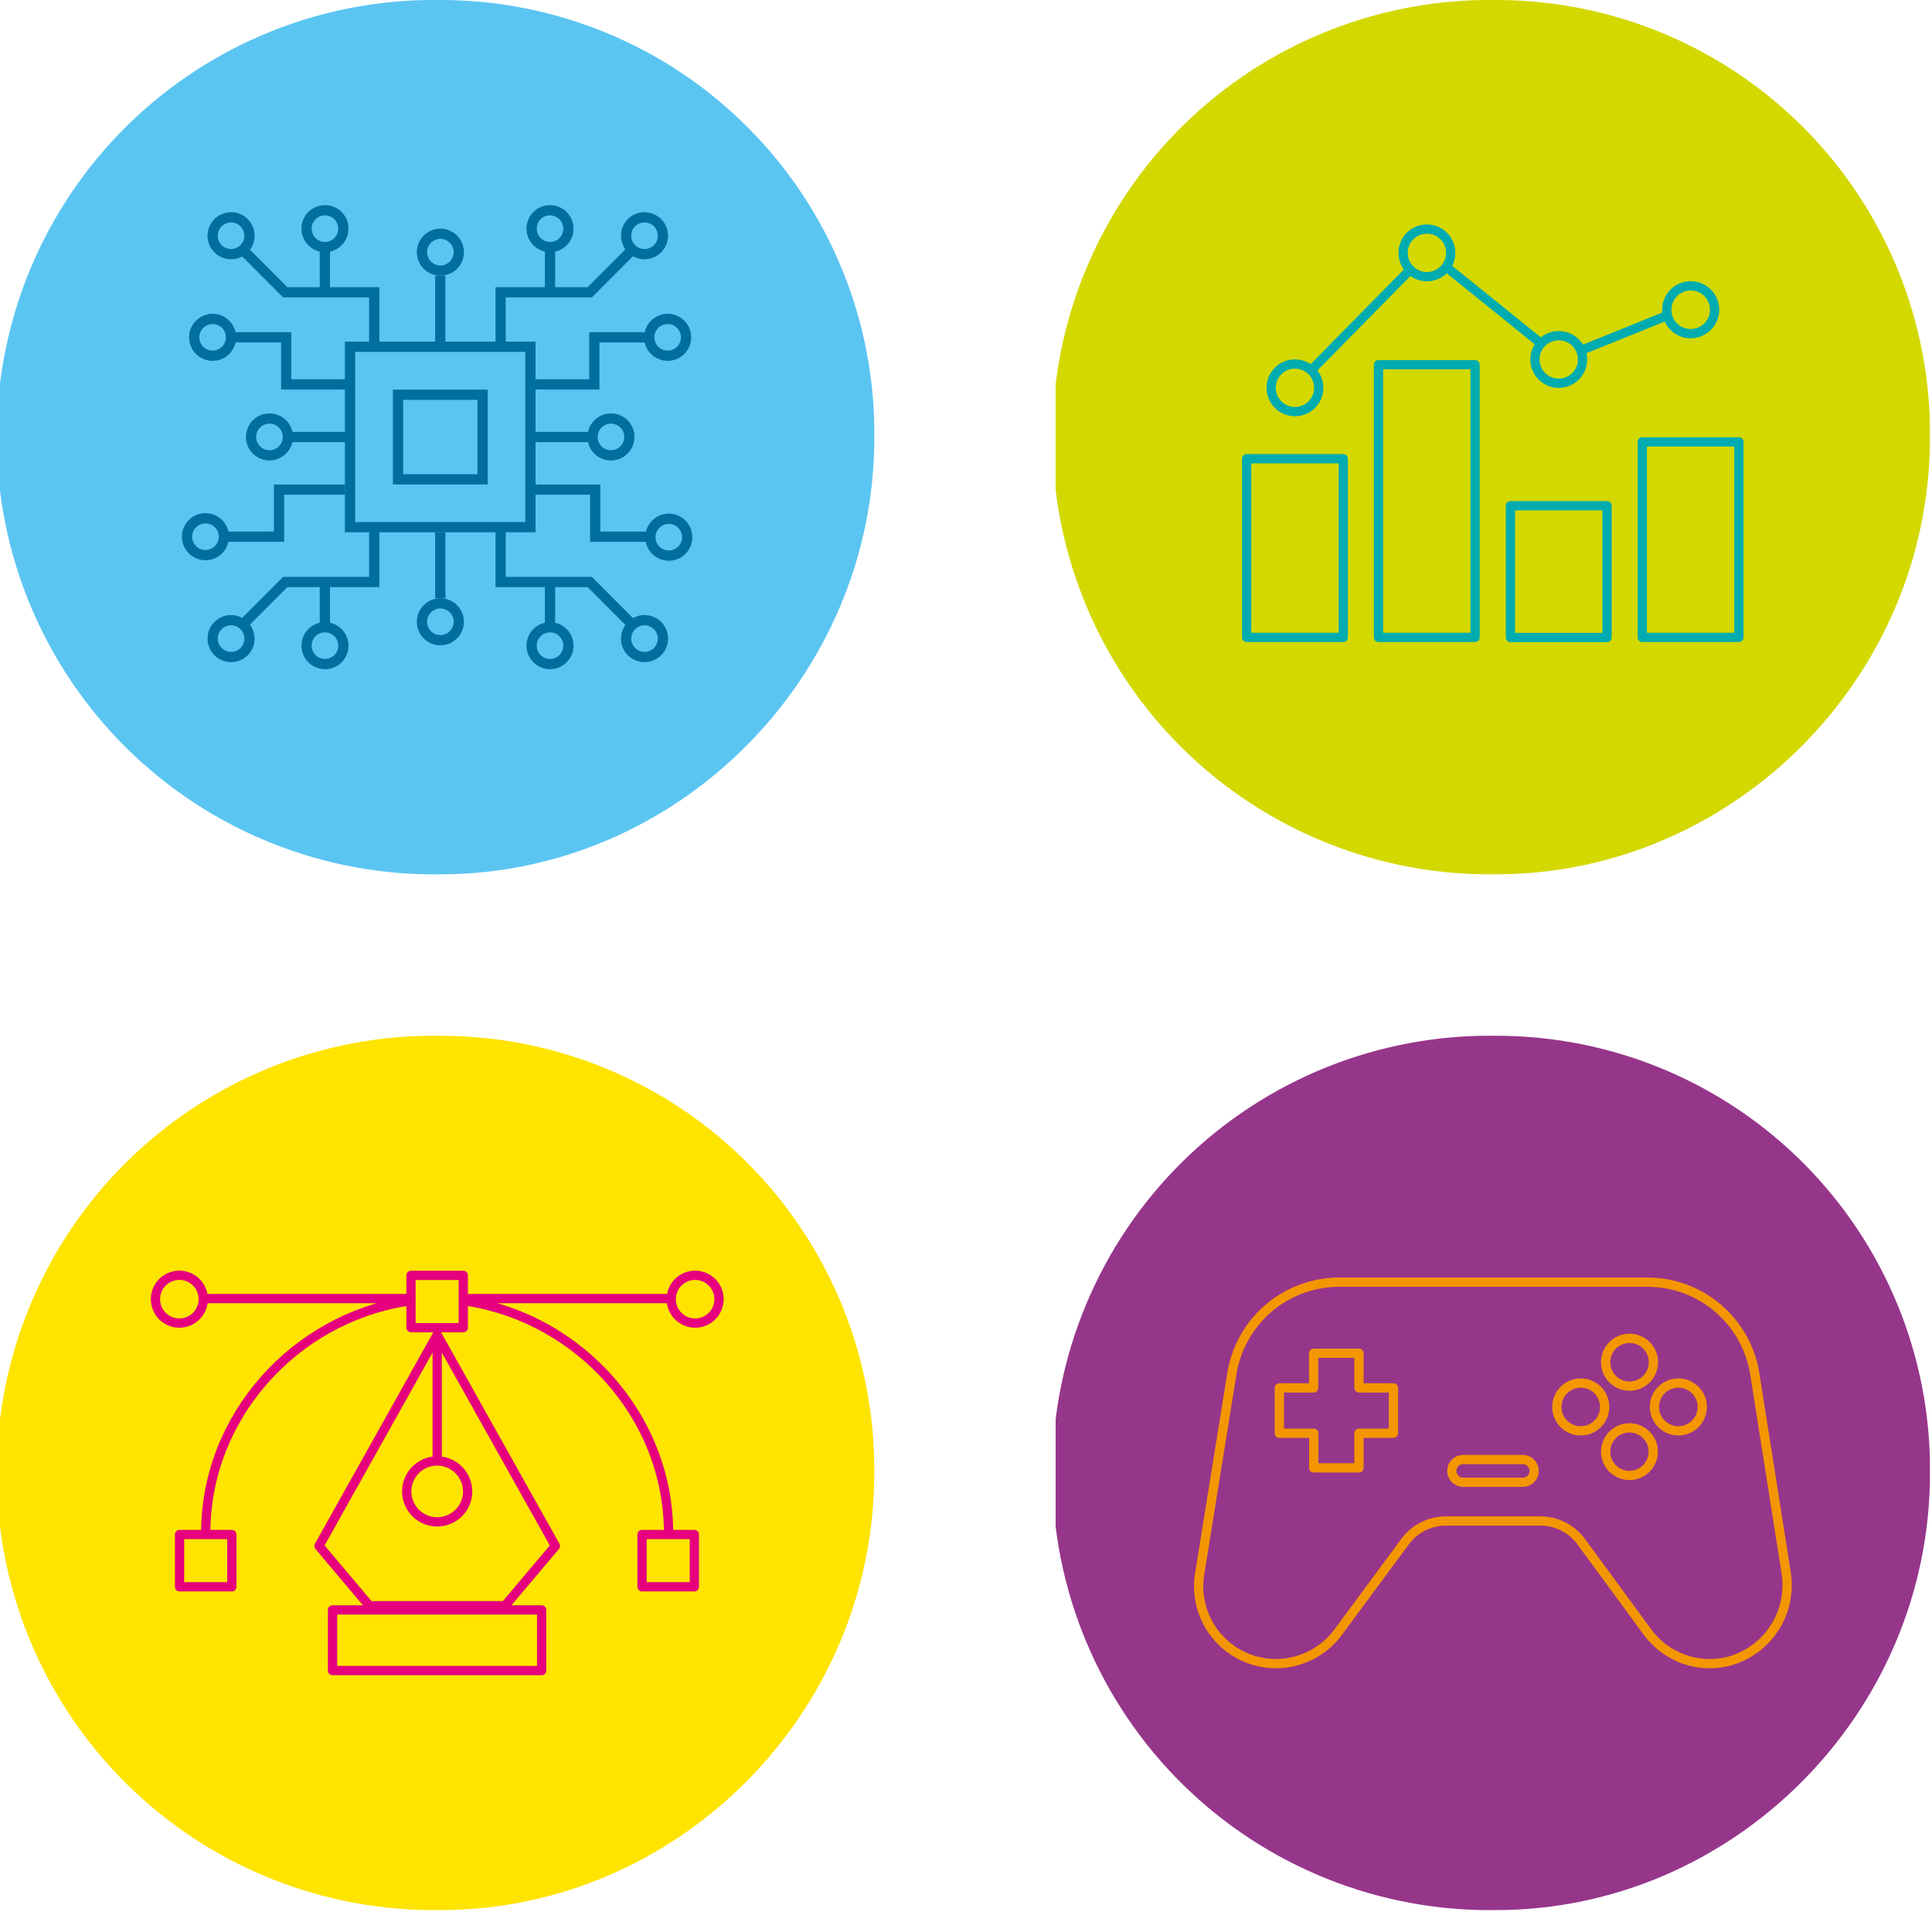 <svg xmlns="http://www.w3.org/2000/svg" width="194" height="192" viewBox="0 0 194 192" fill="none"><g clip-path="url(#clip0_372:2636)"><path d="M193.8 147.89C193.846 142.14 192.753 136.438 190.584 131.114C188.415 125.789 185.212 120.946 181.161 116.865C177.11 112.785 172.291 109.547 166.983 107.339C161.674 105.131 155.98 103.996 150.23 104C144.41 103.912 138.63 104.983 133.228 107.149C127.825 109.316 122.907 112.535 118.761 116.62C114.614 120.704 111.321 125.573 109.073 130.942C106.825 136.312 105.667 142.074 105.667 147.895C105.667 153.716 106.825 159.478 109.073 164.848C111.321 170.217 114.614 175.086 118.761 179.17C122.907 183.255 127.825 186.474 133.228 188.641C138.63 190.807 144.41 191.878 150.23 191.79C173.93 191.79 193.8 172.14 193.8 147.89Z" fill="#96368B"></path><path d="M145.78 147.69C145.78 147.991 145.899 148.279 146.11 148.493C146.322 148.706 146.609 148.827 146.91 148.83H152.91C153.212 148.83 153.502 148.71 153.716 148.496C153.93 148.282 154.05 147.992 154.05 147.69C154.05 147.388 153.93 147.098 153.716 146.884C153.502 146.67 153.212 146.55 152.91 146.55H146.91C146.761 146.55 146.613 146.58 146.475 146.637C146.337 146.694 146.212 146.778 146.107 146.884C146.002 146.99 145.919 147.116 145.863 147.254C145.807 147.393 145.779 147.541 145.78 147.69ZM139.92 139.36H136.46V135.88H131.91V139.36H128.46V143.91H131.92V147.39H136.46V143.91H139.92V139.36ZM179.34 157.82L176.21 137.97C175.808 135.405 174.505 133.066 172.535 131.375C170.565 129.683 168.057 128.749 165.46 128.74H134.46C131.86 128.744 129.347 129.676 127.372 131.368C125.398 133.06 124.092 135.401 123.69 137.97L120.46 158.05C120.184 159.765 120.492 161.524 121.335 163.043C122.177 164.563 123.505 165.756 125.105 166.431C126.706 167.106 128.487 167.225 130.163 166.768C131.839 166.311 133.314 165.304 134.35 163.91L141.1 154.78C141.572 154.142 142.187 153.624 142.896 153.266C143.604 152.909 144.386 152.722 145.18 152.72H154.67C155.465 152.722 156.249 152.909 156.959 153.266C157.669 153.624 158.285 154.142 158.76 154.78L165.46 163.91C166.373 165.144 167.633 166.079 169.079 166.595C170.525 167.112 172.091 167.186 173.58 166.81C175.488 166.3 177.137 165.095 178.203 163.431C179.268 161.768 179.674 159.767 179.34 157.82V157.82Z" stroke="#F49600" stroke-width="0.93" stroke-linecap="round" stroke-linejoin="round"></path><path d="M163.62 148.15C164.093 148.15 164.555 148.01 164.948 147.747C165.341 147.485 165.647 147.111 165.828 146.675C166.009 146.238 166.056 145.757 165.964 145.294C165.872 144.83 165.644 144.404 165.31 144.07C164.976 143.736 164.55 143.508 164.086 143.416C163.623 143.324 163.142 143.371 162.705 143.552C162.269 143.733 161.895 144.039 161.633 144.432C161.37 144.825 161.23 145.287 161.23 145.76C161.23 146.394 161.482 147.002 161.93 147.45C162.378 147.898 162.986 148.15 163.62 148.15V148.15Z" stroke="#F49600" stroke-width="0.93" stroke-linecap="round" stroke-linejoin="round"></path><path d="M163.62 139.18C164.096 139.182 164.561 139.043 164.957 138.78C165.353 138.517 165.662 138.142 165.845 137.703C166.028 137.264 166.077 136.781 165.984 136.314C165.892 135.848 165.663 135.419 165.327 135.083C164.991 134.747 164.562 134.518 164.096 134.426C163.629 134.333 163.146 134.382 162.707 134.565C162.268 134.748 161.893 135.057 161.63 135.453C161.367 135.849 161.228 136.314 161.23 136.79C161.23 137.424 161.482 138.032 161.93 138.48C162.378 138.928 162.986 139.18 163.62 139.18V139.18Z" stroke="#F49600" stroke-width="0.93" stroke-linecap="round" stroke-linejoin="round"></path><path d="M168.52 143.67C168.995 143.672 169.46 143.533 169.856 143.27C170.252 143.008 170.561 142.634 170.744 142.195C170.928 141.757 170.977 141.274 170.885 140.808C170.794 140.342 170.566 139.913 170.231 139.576C169.895 139.24 169.468 139.01 169.002 138.917C168.536 138.823 168.053 138.87 167.614 139.052C167.175 139.233 166.799 139.541 166.535 139.936C166.271 140.33 166.13 140.795 166.13 141.27C166.13 141.905 166.381 142.514 166.829 142.964C167.277 143.413 167.885 143.667 168.52 143.67V143.67Z" stroke="#F49600" stroke-width="0.93" stroke-linecap="round" stroke-linejoin="round"></path><path d="M158.72 143.67C159.195 143.672 159.66 143.533 160.056 143.27C160.452 143.008 160.761 142.634 160.944 142.195C161.128 141.757 161.177 141.274 161.085 140.808C160.994 140.342 160.766 139.913 160.431 139.576C160.095 139.24 159.668 139.01 159.202 138.917C158.736 138.823 158.253 138.87 157.814 139.052C157.375 139.233 156.999 139.541 156.735 139.936C156.471 140.33 156.33 140.795 156.33 141.27C156.329 141.585 156.39 141.897 156.509 142.188C156.629 142.479 156.804 142.743 157.026 142.966C157.249 143.189 157.512 143.366 157.803 143.487C158.094 143.608 158.405 143.67 158.72 143.67V143.67Z" stroke="#F49600" stroke-width="0.93" stroke-linecap="round" stroke-linejoin="round"></path></g><g clip-path="url(#clip1_372:2636)"><path d="M87.79 147.89C87.836 142.141 86.743 136.44 84.575 131.116C82.406 125.792 79.205 120.949 75.155 116.869C71.105 112.788 66.287 109.55 60.98 107.342C55.672 105.133 49.979 103.997 44.23 104C38.41 103.912 32.63 104.983 27.228 107.149C21.825 109.316 16.907 112.535 12.761 116.62C8.614 120.704 5.321 125.573 3.073 130.942C0.825 136.312 -0.333 142.074 -0.333 147.895C-0.333 153.716 0.825 159.478 3.073 164.848C5.321 170.217 8.614 175.086 12.761 179.17C16.907 183.255 21.825 186.474 27.228 188.641C32.63 190.807 38.41 191.878 44.23 191.79C67.93 191.79 87.79 172.14 87.79 147.89Z" fill="#FFE400"></path><path d="M67.13 130.39H46.59M20.66 130.39H41.18M43.9 134.04V146.37M20.66 153.92C20.66 142.17 29.66 132.42 40.81 130.67M46.99 130.67C58.11 132.43 67.13 142.17 67.13 153.92M46.96 149.79C46.952 150.393 46.766 150.981 46.425 151.479C46.084 151.977 45.603 152.363 45.044 152.588C44.484 152.814 43.87 152.869 43.279 152.746C42.688 152.624 42.147 152.329 41.722 151.9C41.299 151.47 41.011 150.925 40.896 150.332C40.781 149.74 40.844 149.127 41.077 148.57C41.31 148.013 41.702 147.538 42.204 147.203C42.706 146.869 43.297 146.69 43.9 146.69C44.304 146.693 44.705 146.775 45.077 146.932C45.45 147.089 45.788 147.318 46.072 147.606C46.356 147.894 46.581 148.235 46.733 148.61C46.886 148.985 46.963 149.386 46.96 149.79ZM54.39 167.74H33.39V161.65H54.39V167.74ZM50.71 161.23L55.77 155.23L43.9 134.03L32.03 155.23L37.09 161.23H50.71Z" stroke="#E6007E" stroke-width="0.93" stroke-linecap="round" stroke-linejoin="round"></path><path d="M18 132.85C18.475 132.852 18.94 132.713 19.336 132.45C19.732 132.188 20.041 131.814 20.224 131.375C20.408 130.937 20.457 130.454 20.365 129.988C20.274 129.522 20.046 129.093 19.711 128.757C19.375 128.42 18.948 128.19 18.482 128.097C18.016 128.003 17.533 128.05 17.094 128.232C16.655 128.413 16.279 128.721 16.015 129.116C15.751 129.511 15.61 129.975 15.61 130.45C15.61 131.085 15.861 131.694 16.309 132.144C16.757 132.593 17.365 132.847 18 132.85V132.85Z" stroke="#E6007E" stroke-width="0.93" stroke-linecap="round" stroke-linejoin="round"></path><path d="M69.8 132.85C70.275 132.85 70.739 132.709 71.133 132.446C71.528 132.182 71.836 131.807 72.017 131.368C72.199 130.93 72.246 130.447 72.154 129.982C72.061 129.516 71.833 129.089 71.497 128.753C71.161 128.417 70.734 128.189 70.268 128.096C69.803 128.004 69.32 128.051 68.882 128.233C68.443 128.414 68.068 128.722 67.804 129.117C67.541 129.511 67.4 129.975 67.4 130.45C67.4 131.087 67.653 131.697 68.103 132.147C68.553 132.597 69.163 132.85 69.8 132.85V132.85Z" stroke="#E6007E" stroke-width="0.93" stroke-linecap="round" stroke-linejoin="round"></path><path d="M23.28 154.08H18.03V159.33H23.28V154.08Z" stroke="#E6007E" stroke-width="0.93" stroke-linecap="round" stroke-linejoin="round"></path><path d="M69.72 154.08H64.47V159.33H69.72V154.08Z" stroke="#E6007E" stroke-width="0.93" stroke-linecap="round" stroke-linejoin="round"></path><path d="M46.52 128.06H41.27V133.31H46.52V128.06Z" stroke="#E6007E" stroke-width="0.93" stroke-linecap="round" stroke-linejoin="round"></path></g><g clip-path="url(#clip2_372:2636)"><path d="M193.8 43.89C193.845 38.142 192.751 32.441 190.582 27.117C188.413 21.794 185.211 16.952 181.162 12.872C177.112 8.792 172.295 5.554 166.988 3.344C161.681 1.135 155.989 -0.001 150.24 -4.50714e-06C144.42 -0.088 138.64 0.983 133.238 3.149C127.835 5.316 122.917 8.535 118.771 12.62C114.624 16.704 111.331 21.573 109.083 26.942C106.835 32.312 105.677 38.074 105.677 43.895C105.677 49.716 106.835 55.478 109.083 60.848C111.331 66.217 114.624 71.086 118.771 75.17C122.917 79.255 127.835 82.474 133.238 84.641C138.64 86.807 144.42 87.878 150.24 87.79C173.93 87.79 193.8 68.14 193.8 43.89Z" fill="#D3D800"></path><path d="M134.88 46.06H125.18V64H134.88V46.06Z" stroke="#00ACB0" stroke-width="0.93" stroke-linecap="round" stroke-linejoin="round"></path><path d="M148.12 36.62H138.42V64H148.12V36.62Z" stroke="#00ACB0" stroke-width="0.93" stroke-linecap="round" stroke-linejoin="round"></path><path d="M161.37 50.78H151.67V64.01H161.37V50.78Z" stroke="#00ACB0" stroke-width="0.93" stroke-linecap="round" stroke-linejoin="round"></path><path d="M174.61 44.37H164.91V64H174.61V44.37Z" stroke="#00ACB0" stroke-width="0.93" stroke-linecap="round" stroke-linejoin="round"></path><path d="M131.68 37.15L141.6 27.08" stroke="#00ACB0" stroke-width="0.93" stroke-linecap="round" stroke-linejoin="round"></path><path d="M145.29 26.86L154.67 34.43" stroke="#00ACB0" stroke-width="0.93" stroke-linecap="round" stroke-linejoin="round"></path><path d="M158.79 35.17L167.32 31.72" stroke="#00ACB0" stroke-width="0.93" stroke-linecap="round" stroke-linejoin="round"></path><path d="M130.04 41.33C130.512 41.328 130.973 41.186 131.365 40.922C131.757 40.659 132.062 40.285 132.241 39.848C132.42 39.411 132.466 38.931 132.373 38.468C132.28 38.005 132.051 37.58 131.716 37.246C131.382 36.913 130.956 36.687 130.493 36.595C130.029 36.504 129.549 36.552 129.113 36.733C128.677 36.914 128.304 37.22 128.042 37.613C127.78 38.006 127.64 38.468 127.64 38.94C127.64 39.255 127.702 39.566 127.823 39.857C127.944 40.148 128.121 40.411 128.344 40.633C128.567 40.856 128.831 41.031 129.122 41.151C129.413 41.27 129.725 41.331 130.04 41.33V41.33Z" stroke="#00ACB0" stroke-width="0.93" stroke-linecap="round" stroke-linejoin="round"></path><path d="M143.28 27.78C143.753 27.78 144.215 27.64 144.608 27.377C145.001 27.115 145.307 26.741 145.488 26.305C145.669 25.868 145.716 25.387 145.624 24.924C145.532 24.46 145.304 24.034 144.97 23.7C144.636 23.366 144.21 23.138 143.746 23.046C143.283 22.954 142.802 23.001 142.365 23.182C141.929 23.363 141.555 23.669 141.293 24.062C141.03 24.455 140.89 24.917 140.89 25.39C140.89 25.704 140.952 26.015 141.072 26.305C141.192 26.595 141.368 26.858 141.59 27.08C141.812 27.302 142.075 27.478 142.365 27.598C142.655 27.718 142.966 27.78 143.28 27.78V27.78Z" stroke="#00ACB0" stroke-width="0.93" stroke-linecap="round" stroke-linejoin="round"></path><path d="M156.971 38.441C158.267 38.191 159.116 36.938 158.866 35.642C158.616 34.346 157.363 33.497 156.067 33.747C154.771 33.996 153.923 35.25 154.172 36.546C154.422 37.842 155.675 38.69 156.971 38.441Z" stroke="#00ACB0" stroke-width="0.93" stroke-linecap="round" stroke-linejoin="round"></path><path d="M169.76 33.5C170.235 33.502 170.7 33.363 171.096 33.1C171.492 32.838 171.801 32.464 171.984 32.025C172.168 31.587 172.217 31.104 172.125 30.638C172.034 30.172 171.806 29.743 171.471 29.407C171.135 29.07 170.708 28.84 170.242 28.747C169.776 28.653 169.293 28.7 168.854 28.882C168.415 29.063 168.039 29.371 167.775 29.766C167.511 30.16 167.37 30.625 167.37 31.1C167.369 31.415 167.43 31.727 167.549 32.018C167.669 32.309 167.844 32.573 168.066 32.796C168.289 33.019 168.552 33.196 168.843 33.317C169.134 33.438 169.445 33.5 169.76 33.5V33.5Z" stroke="#00ACB0" stroke-width="0.93" stroke-linecap="round" stroke-linejoin="round"></path></g><g clip-path="url(#clip3_372:2636)"><path d="M87.8 43.89C87.846 38.14 86.753 32.438 84.584 27.113C82.415 21.789 79.212 16.946 75.161 12.865C71.111 8.785 66.291 5.547 60.983 3.339C55.674 1.131 49.98 -0.004 44.23 -4.57186e-06C38.41 -0.088 32.63 0.983 27.228 3.149C21.825 5.316 16.907 8.535 12.761 12.62C8.614 16.704 5.321 21.573 3.073 26.942C0.825 32.312 -0.333 38.074 -0.333 43.895C-0.333 49.716 0.825 55.478 3.073 60.848C5.321 66.217 8.614 71.086 12.761 75.17C16.907 79.255 21.825 82.474 27.228 84.641C32.63 86.807 38.41 87.878 44.23 87.79C67.93 87.79 87.8 68.13 87.8 43.89Z" fill="#5BC5F2"></path><path d="M48.46 39.64H39.97V48.13H48.46V39.64Z" stroke="#006F9E" stroke-width="1.03"></path><path d="M53.26 34.82H35.15V52.93H53.26V34.82Z" stroke="#006F9E" stroke-width="1.03"></path><path d="M44.21 27.17C44.576 27.172 44.935 27.065 45.24 26.863C45.546 26.661 45.785 26.373 45.926 26.035C46.068 25.697 46.106 25.325 46.036 24.965C45.965 24.606 45.79 24.275 45.532 24.015C45.273 23.756 44.944 23.578 44.585 23.506C44.225 23.434 43.853 23.47 43.514 23.61C43.176 23.75 42.886 23.987 42.682 24.291C42.479 24.596 42.37 24.954 42.37 25.32C42.37 25.809 42.563 26.278 42.908 26.625C43.253 26.971 43.721 27.167 44.21 27.17V27.17Z" stroke="#006F9E" stroke-width="1.03"></path><path d="M27.05 45.72C27.417 45.722 27.776 45.615 28.081 45.412C28.387 45.21 28.626 44.921 28.767 44.583C28.909 44.244 28.946 43.871 28.875 43.512C28.804 43.152 28.628 42.821 28.368 42.562C28.109 42.303 27.778 42.126 27.418 42.055C27.059 41.984 26.686 42.022 26.347 42.163C26.009 42.304 25.72 42.543 25.518 42.848C25.315 43.154 25.208 43.513 25.21 43.88C25.21 44.368 25.404 44.836 25.749 45.181C26.094 45.526 26.562 45.72 27.05 45.72Z" stroke="#006F9E" stroke-width="1.03"></path><path d="M61.35 45.72C61.716 45.72 62.074 45.611 62.379 45.407C62.683 45.204 62.92 44.914 63.06 44.576C63.2 44.237 63.236 43.864 63.164 43.505C63.092 43.146 62.914 42.817 62.655 42.558C62.395 42.3 62.064 42.125 61.705 42.054C61.345 41.984 60.973 42.022 60.635 42.164C60.297 42.305 60.009 42.544 59.807 42.849C59.605 43.155 59.498 43.514 59.5 43.88C59.5 44.123 59.548 44.363 59.641 44.587C59.734 44.81 59.87 45.014 60.042 45.185C60.214 45.356 60.418 45.491 60.643 45.583C60.867 45.675 61.108 45.721 61.35 45.72V45.72Z" stroke="#006F9E" stroke-width="1.03"></path><path d="M21.35 35.72C21.716 35.72 22.073 35.611 22.378 35.408C22.682 35.205 22.919 34.916 23.059 34.578C23.199 34.24 23.236 33.868 23.165 33.509C23.093 33.15 22.917 32.821 22.658 32.562C22.399 32.303 22.07 32.127 21.711 32.056C21.352 31.984 20.98 32.021 20.642 32.161C20.304 32.301 20.015 32.538 19.812 32.842C19.608 33.146 19.5 33.504 19.5 33.87C19.5 34.361 19.695 34.831 20.042 35.178C20.389 35.525 20.859 35.72 21.35 35.72V35.72Z" stroke="#006F9E" stroke-width="1.03"></path><path d="M20.63 55.74C21.652 55.74 22.48 54.912 22.48 53.89C22.48 52.868 21.652 52.04 20.63 52.04C19.608 52.04 18.78 52.868 18.78 53.89C18.78 54.912 19.608 55.74 20.63 55.74Z" stroke="#006F9E" stroke-width="1.03"></path><path d="M67.05 35.72C66.684 35.722 66.325 35.615 66.019 35.413C65.714 35.211 65.475 34.923 65.334 34.585C65.192 34.247 65.154 33.875 65.224 33.515C65.295 33.156 65.47 32.825 65.728 32.565C65.987 32.306 66.316 32.129 66.675 32.056C67.034 31.984 67.407 32.02 67.746 32.16C68.084 32.3 68.374 32.537 68.578 32.841C68.781 33.146 68.89 33.504 68.89 33.87C68.89 34.359 68.696 34.828 68.352 35.175C68.007 35.521 67.539 35.717 67.05 35.72V35.72Z" stroke="#006F9E" stroke-width="1.03"></path><path d="M67.581 55.74C68.575 55.506 69.191 54.509 68.956 53.515C68.722 52.52 67.725 51.904 66.731 52.139C65.737 52.374 65.121 53.37 65.355 54.365C65.59 55.359 66.587 55.975 67.581 55.74Z" stroke="#006F9E" stroke-width="1.03"></path><path d="M44.21 64.28C44.577 64.282 44.936 64.175 45.242 63.972C45.547 63.77 45.786 63.481 45.927 63.142C46.069 62.804 46.106 62.431 46.035 62.072C45.964 61.712 45.788 61.381 45.528 61.122C45.269 60.862 44.938 60.686 44.578 60.615C44.219 60.544 43.846 60.581 43.507 60.723C43.169 60.864 42.88 61.103 42.678 61.408C42.475 61.714 42.368 62.073 42.37 62.44C42.37 62.928 42.564 63.396 42.909 63.741C43.254 64.086 43.722 64.28 44.21 64.28V64.28Z" stroke="#006F9E" stroke-width="1.03"></path><path d="M44.21 27.69V34.31" stroke="#006F9E" stroke-width="1.03"></path><path d="M59.68 43.88H53.06" stroke="#006F9E" stroke-width="1.03"></path><path d="M35.36 43.88H28.74" stroke="#006F9E" stroke-width="1.03"></path><path d="M35.36 38.6H28.74V33.87H23.04" stroke="#006F9E" stroke-width="1.03"></path><path d="M34.64 49.16H28.02V53.89H22.32" stroke="#006F9E" stroke-width="1.03"></path><path d="M53.06 38.6H59.68V33.87H65.38" stroke="#006F9E" stroke-width="1.03"></path><path d="M53.15 49.16H59.77V53.89H65.47" stroke="#006F9E" stroke-width="1.03"></path><path d="M44.21 53.45V60.07" stroke="#006F9E" stroke-width="1.03"></path><path d="M53.38 22.96C53.38 23.326 53.489 23.684 53.692 23.988C53.895 24.292 54.184 24.529 54.522 24.669C54.86 24.809 55.232 24.846 55.591 24.774C55.95 24.703 56.279 24.527 56.538 24.268C56.797 24.009 56.973 23.68 57.044 23.321C57.116 22.962 57.079 22.59 56.939 22.252C56.799 21.914 56.562 21.625 56.258 21.422C55.953 21.218 55.596 21.11 55.23 21.11C54.987 21.109 54.745 21.156 54.52 21.248C54.295 21.341 54.091 21.477 53.919 21.649C53.747 21.821 53.611 22.025 53.518 22.25C53.426 22.476 53.379 22.717 53.38 22.96Z" stroke="#006F9E" stroke-width="1.03"></path><path d="M62.87 23.66C62.868 24.027 62.975 24.386 63.178 24.692C63.38 24.997 63.669 25.236 64.007 25.377C64.346 25.518 64.719 25.556 65.079 25.485C65.438 25.414 65.769 25.237 66.028 24.978C66.287 24.719 66.464 24.388 66.535 24.028C66.606 23.669 66.569 23.296 66.427 22.957C66.286 22.619 66.047 22.33 65.742 22.128C65.436 21.925 65.077 21.818 64.71 21.82C64.222 21.82 63.754 22.014 63.409 22.359C63.064 22.704 62.87 23.172 62.87 23.66V23.66Z" stroke="#006F9E" stroke-width="1.03"></path><path d="M50.27 34.84V29.35H59.22L63.69 24.87" stroke="#006F9E" stroke-width="1.03"></path><path d="M55.23 29.06V24.5" stroke="#006F9E" stroke-width="1.03"></path><path d="M34.48 64.83C34.48 64.464 34.371 64.106 34.168 63.802C33.965 63.498 33.676 63.261 33.338 63.121C33 62.981 32.628 62.944 32.269 63.016C31.91 63.087 31.581 63.263 31.322 63.522C31.063 63.781 30.887 64.11 30.816 64.469C30.744 64.828 30.781 65.2 30.921 65.538C31.061 65.876 31.298 66.165 31.602 66.368C31.907 66.572 32.264 66.68 32.63 66.68C33.121 66.68 33.591 66.485 33.938 66.138C34.285 65.791 34.48 65.321 34.48 64.83V64.83Z" stroke="#006F9E" stroke-width="1.03"></path><path d="M25.05 64.12C25.05 63.754 24.942 63.397 24.738 63.092C24.535 62.788 24.246 62.551 23.908 62.411C23.57 62.271 23.198 62.234 22.839 62.306C22.48 62.377 22.151 62.553 21.892 62.812C21.633 63.071 21.457 63.4 21.386 63.759C21.314 64.118 21.351 64.49 21.491 64.828C21.631 65.166 21.868 65.455 22.172 65.658C22.476 65.862 22.834 65.97 23.2 65.97C23.443 65.971 23.684 65.924 23.91 65.832C24.135 65.739 24.339 65.603 24.511 65.431C24.683 65.259 24.82 65.055 24.912 64.83C25.005 64.605 25.051 64.363 25.05 64.12V64.12Z" stroke="#006F9E" stroke-width="1.03"></path><path d="M37.58 52.95V58.44H28.64L24.17 62.92" stroke="#006F9E" stroke-width="1.03"></path><path d="M32.62 58.73V63.29" stroke="#006F9E" stroke-width="1.03"></path><path d="M34.48 22.96C34.48 23.326 34.371 23.684 34.168 23.988C33.965 24.292 33.676 24.529 33.338 24.669C33 24.809 32.628 24.846 32.269 24.774C31.91 24.703 31.581 24.527 31.322 24.268C31.063 24.009 30.887 23.68 30.816 23.321C30.744 22.962 30.781 22.59 30.921 22.252C31.061 21.914 31.298 21.625 31.602 21.422C31.907 21.218 32.264 21.11 32.63 21.11C32.873 21.109 33.114 21.156 33.34 21.248C33.565 21.341 33.769 21.477 33.941 21.649C34.113 21.821 34.249 22.025 34.342 22.25C34.434 22.476 34.481 22.717 34.48 22.96V22.96Z" stroke="#006F9E" stroke-width="1.03"></path><path d="M25.05 23.66C25.052 24.026 24.945 24.385 24.743 24.691C24.541 24.996 24.253 25.235 23.915 25.376C23.577 25.518 23.205 25.556 22.845 25.486C22.486 25.415 22.155 25.24 21.895 24.982C21.636 24.723 21.459 24.394 21.386 24.035C21.314 23.675 21.35 23.303 21.49 22.964C21.63 22.626 21.867 22.336 22.171 22.133C22.476 21.929 22.834 21.82 23.2 21.82C23.689 21.82 24.158 22.014 24.505 22.358C24.851 22.703 25.047 23.171 25.05 23.66Z" stroke="#006F9E" stroke-width="1.03"></path><path d="M37.58 34.84V29.35H28.64L24.17 24.87" stroke="#006F9E" stroke-width="1.03"></path><path d="M32.62 29.06V24.5" stroke="#006F9E" stroke-width="1.03"></path><path d="M53.38 64.83C53.38 64.464 53.488 64.106 53.692 63.802C53.895 63.498 54.184 63.261 54.522 63.121C54.86 62.981 55.232 62.944 55.591 63.016C55.95 63.087 56.279 63.263 56.538 63.522C56.797 63.781 56.973 64.11 57.044 64.469C57.116 64.828 57.079 65.2 56.939 65.538C56.799 65.876 56.562 66.165 56.258 66.368C55.953 66.572 55.596 66.68 55.23 66.68C54.739 66.68 54.269 66.485 53.922 66.138C53.575 65.791 53.38 65.321 53.38 64.83V64.83Z" stroke="#006F9E" stroke-width="1.03"></path><path d="M62.87 64.12C62.87 63.754 62.979 63.396 63.182 63.091C63.386 62.787 63.676 62.55 64.014 62.41C64.353 62.27 64.725 62.234 65.085 62.306C65.444 62.379 65.773 62.556 66.032 62.815C66.29 63.075 66.466 63.406 66.536 63.765C66.606 64.125 66.568 64.497 66.426 64.835C66.285 65.173 66.046 65.461 65.741 65.663C65.435 65.865 65.076 65.972 64.71 65.97C64.468 65.97 64.227 65.922 64.004 65.829C63.78 65.736 63.576 65.599 63.405 65.427C63.234 65.256 63.099 65.052 63.007 64.827C62.915 64.603 62.869 64.362 62.87 64.12Z" stroke="#006F9E" stroke-width="1.03"></path><path d="M50.27 52.95V58.44H59.22L63.69 62.92" stroke="#006F9E" stroke-width="1.03"></path><path d="M55.23 58.73V63.29" stroke="#006F9E" stroke-width="1.03"></path></g><defs><clipPath id="clip0_372:2636"><rect width="87.79" height="87.79" fill="white" transform="translate(106 104)"></rect></clipPath><clipPath id="clip1_372:2636"><rect width="87.79" height="87.79" fill="white" transform="translate(0 104)"></rect></clipPath><clipPath id="clip2_372:2636"><rect width="87.79" height="87.79" fill="white" transform="translate(106)"></rect></clipPath><clipPath id="clip3_372:2636"><rect width="87.79" height="87.79" fill="white"></rect></clipPath></defs></svg>
